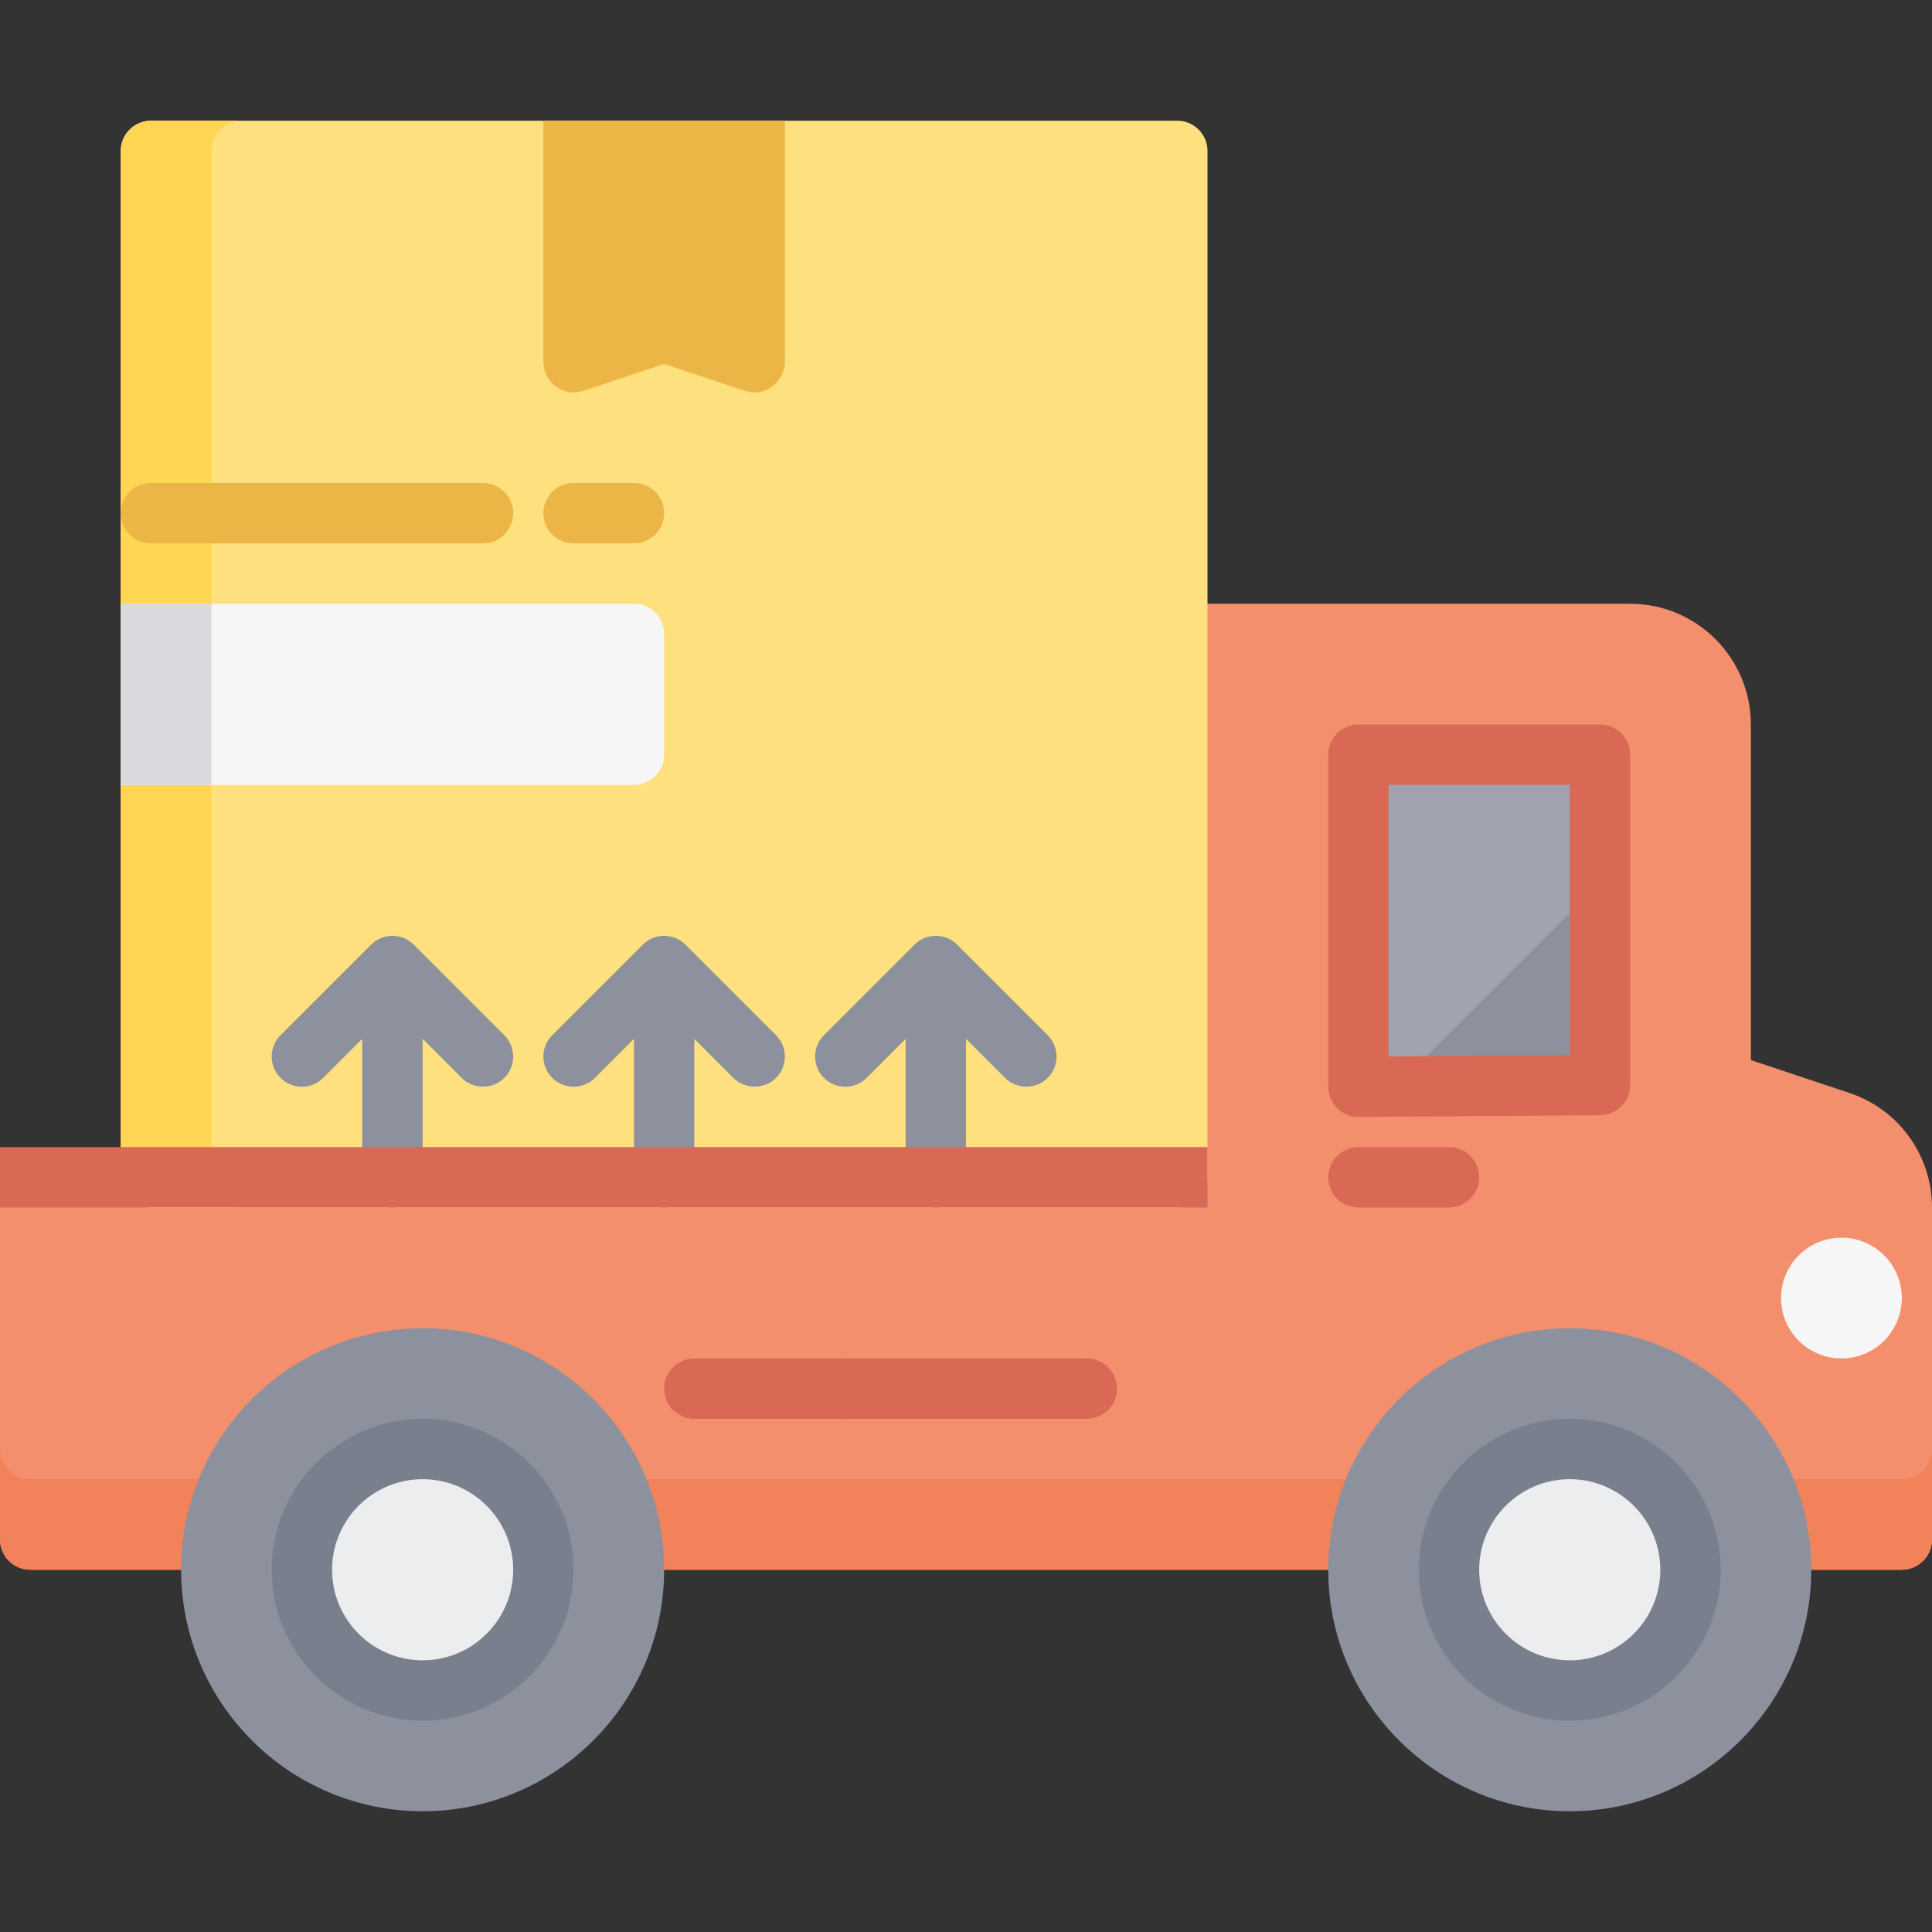 <?xml version="1.0" encoding="UTF-8"?> <svg xmlns="http://www.w3.org/2000/svg" xmlns:xlink="http://www.w3.org/1999/xlink" version="1.1" id="Capa_1" x="0px" y="0px" viewBox="0 0 512 512" style="enable-background:new 0 0 512 512;" xml:space="preserve"><rect x="0" y="0" width="512" height="512" fill="#333333" stroke="none"/> <path style="fill:#F38F6D;" d="M490.12,289.642L464,280.936V192c0-17.645-14.355-32-32-32H320c-4.418,0-8,3.582-8,8v144H8 c-4.418,0-8,3.582-8,8v88c0,4.418,3.582,8,8,8h496c4.418,0,8-3.582,8-8v-88C512,306.205,503.207,294.005,490.12,289.642z"></path> <path style="fill:#F1825A;" d="M504,392H8c-4.418,0-8-3.582-8-8v24c0,4.418,3.582,8,8,8h496c4.418,0,8-3.582,8-8v-24 C512,388.418,508.418,392,504,392z"></path> <polygon style="fill:#A0A3AD;" points="424,287.554 424,200 360,200 360,288 "></polygon> <polygon style="fill:#8D919D;" points="424,234 370.07,287.93 424,287.554 "></polygon> <g> <path style="fill:#D96955;" d="M360,296c-2.111,0-4.138-0.834-5.637-2.323C352.851,292.175,352,290.131,352,288v-88 c0-4.418,3.582-8,8-8h64c4.418,0,8,3.582,8,8v87.554c0,4.396-3.548,7.969-7.944,8l-64,0.446C360.037,296,360.019,296,360,296z M424,287.554h0.01H424z M368,208v71.944l48-0.334V208H368z"></path> <path style="fill:#D96955;" d="M384,320h-24c-4.418,0-8-3.582-8-8s3.582-8,8-8h24c4.418,0,8,3.582,8,8S388.418,320,384,320z"></path> </g> <path style="fill:#8D919D;" d="M416,352c-35.29,0-64,28.71-64,64s28.71,64,64,64s64-28.71,64-64S451.29,352,416,352z"></path> <path style="fill:#7A7F8D;" d="M416,376c-22.056,0-40,17.944-40,40s17.944,40,40,40s40-17.944,40-40S438.056,376,416,376z"></path> <path style="fill:#ECEDEF;" d="M416,392c-13.233,0-24,10.766-24,24s10.767,24,24,24s24-10.766,24-24S429.233,392,416,392z"></path> <path style="fill:#8D919D;" d="M112,352c-35.29,0-64,28.71-64,64s28.71,64,64,64s64-28.71,64-64S147.29,352,112,352z"></path> <path style="fill:#7A7F8D;" d="M112,376c-22.056,0-40,17.944-40,40s17.944,40,40,40s40-17.944,40-40S134.056,376,112,376z"></path> <path style="fill:#ECEDEF;" d="M112,392c-13.233,0-24,10.766-24,24s10.767,24,24,24s24-10.766,24-24S125.233,392,112,392z"></path> <g> <path style="fill:#D96955;" d="M288,376h-64c-4.418,0-8-3.582-8-8s3.582-8,8-8h64c4.418,0,8,3.582,8,8S292.418,376,288,376z"></path> <path style="fill:#D96955;" d="M224,376h-40c-4.418,0-8-3.582-8-8s3.582-8,8-8h40c4.418,0,8,3.582,8,8S228.418,376,224,376z"></path> </g> <circle style="fill:#F6F6F7;" cx="488" cy="344" r="16"></circle> <path style="fill:#FFE07E;" d="M312,32H40c-4.418,0-8,3.582-8,8v120l8,24l-8,24v104c0,4.418,3.582,8,8,8h272c4.418,0,8-3.582,8-8V40 C320,35.582,316.418,32,312,32z"></path> <path style="fill:#FFD653;" d="M56,312V40c0-4.418,3.582-8,8-8H40c-4.418,0-8,3.582-8,8v120l8,24l-8,24v104c0,4.418,3.582,8,8,8h24 C59.582,320,56,316.418,56,312z"></path> <path style="fill:#EBB645;" d="M208,32h-64v63.792c0,5.44,5.265,9.554,10.53,7.797L176,96.433l21.47,7.157 c5.283,1.761,10.53-2.37,10.53-7.812V32z"></path> <path style="fill:#F6F6F7;" d="M168,160H32v48h136c4.418,0,8-3.582,8-8v-32C176,163.582,172.418,160,168,160z"></path> <rect x="32" y="160" style="fill:#D9DADE;" width="24" height="48"></rect> <g> <path style="fill:#8D919D;" d="M277.657,274.343l-24-24c-3.124-3.124-8.189-3.124-11.313,0l-24,24 c-3.125,3.124-3.125,8.189,0,11.313c3.124,3.124,8.189,3.124,11.313,0L240,275.313V312c0,4.418,3.582,8,8,8s8-3.582,8-8v-36.686 l10.343,10.343c3.083,3.082,8.231,3.082,11.314,0C280.781,282.533,280.781,277.467,277.657,274.343z"></path> <path style="fill:#8D919D;" d="M181.657,250.343c-3.124-3.124-8.189-3.124-11.313,0l-24,24c-3.125,3.124-3.125,8.189,0,11.313 c3.124,3.124,8.189,3.124,11.313,0L168,275.313V312c0,4.418,3.582,8,8,8s8-3.582,8-8v-36.687l10.343,10.343 c3.082,3.082,8.231,3.082,11.313,0c3.125-3.124,3.125-8.189,0-11.313L181.657,250.343z"></path> <path style="fill:#8D919D;" d="M109.657,250.343c-3.124-3.124-8.189-3.124-11.313,0l-24,24c-3.125,3.124-3.125,8.189,0,11.313 c3.124,3.124,8.189,3.124,11.313,0L96,275.313V312c0,4.418,3.582,8,8,8s8-3.582,8-8v-36.687l10.343,10.343 c3.082,3.082,8.231,3.082,11.313,0c3.125-3.124,3.125-8.189,0-11.313L109.657,250.343z"></path> </g> <g> <path style="fill:#EBB645;" d="M168,144h-16c-4.418,0-8-3.582-8-8s3.582-8,8-8h16c4.418,0,8,3.582,8,8S172.418,144,168,144z"></path> <path style="fill:#EBB645;" d="M128,144H40c-4.418,0-8-3.582-8-8s3.582-8,8-8h88c4.418,0,8,3.582,8,8S132.418,144,128,144z"></path> </g> <rect y="304" style="fill:#D96955;" width="320" height="16"></rect> <g> </g> <g> </g> <g> </g> <g> </g> <g> </g> <g> </g> <g> </g> <g> </g> <g> </g> <g> </g> <g> </g> <g> </g> <g> </g> <g> </g> <g> </g> </svg> 